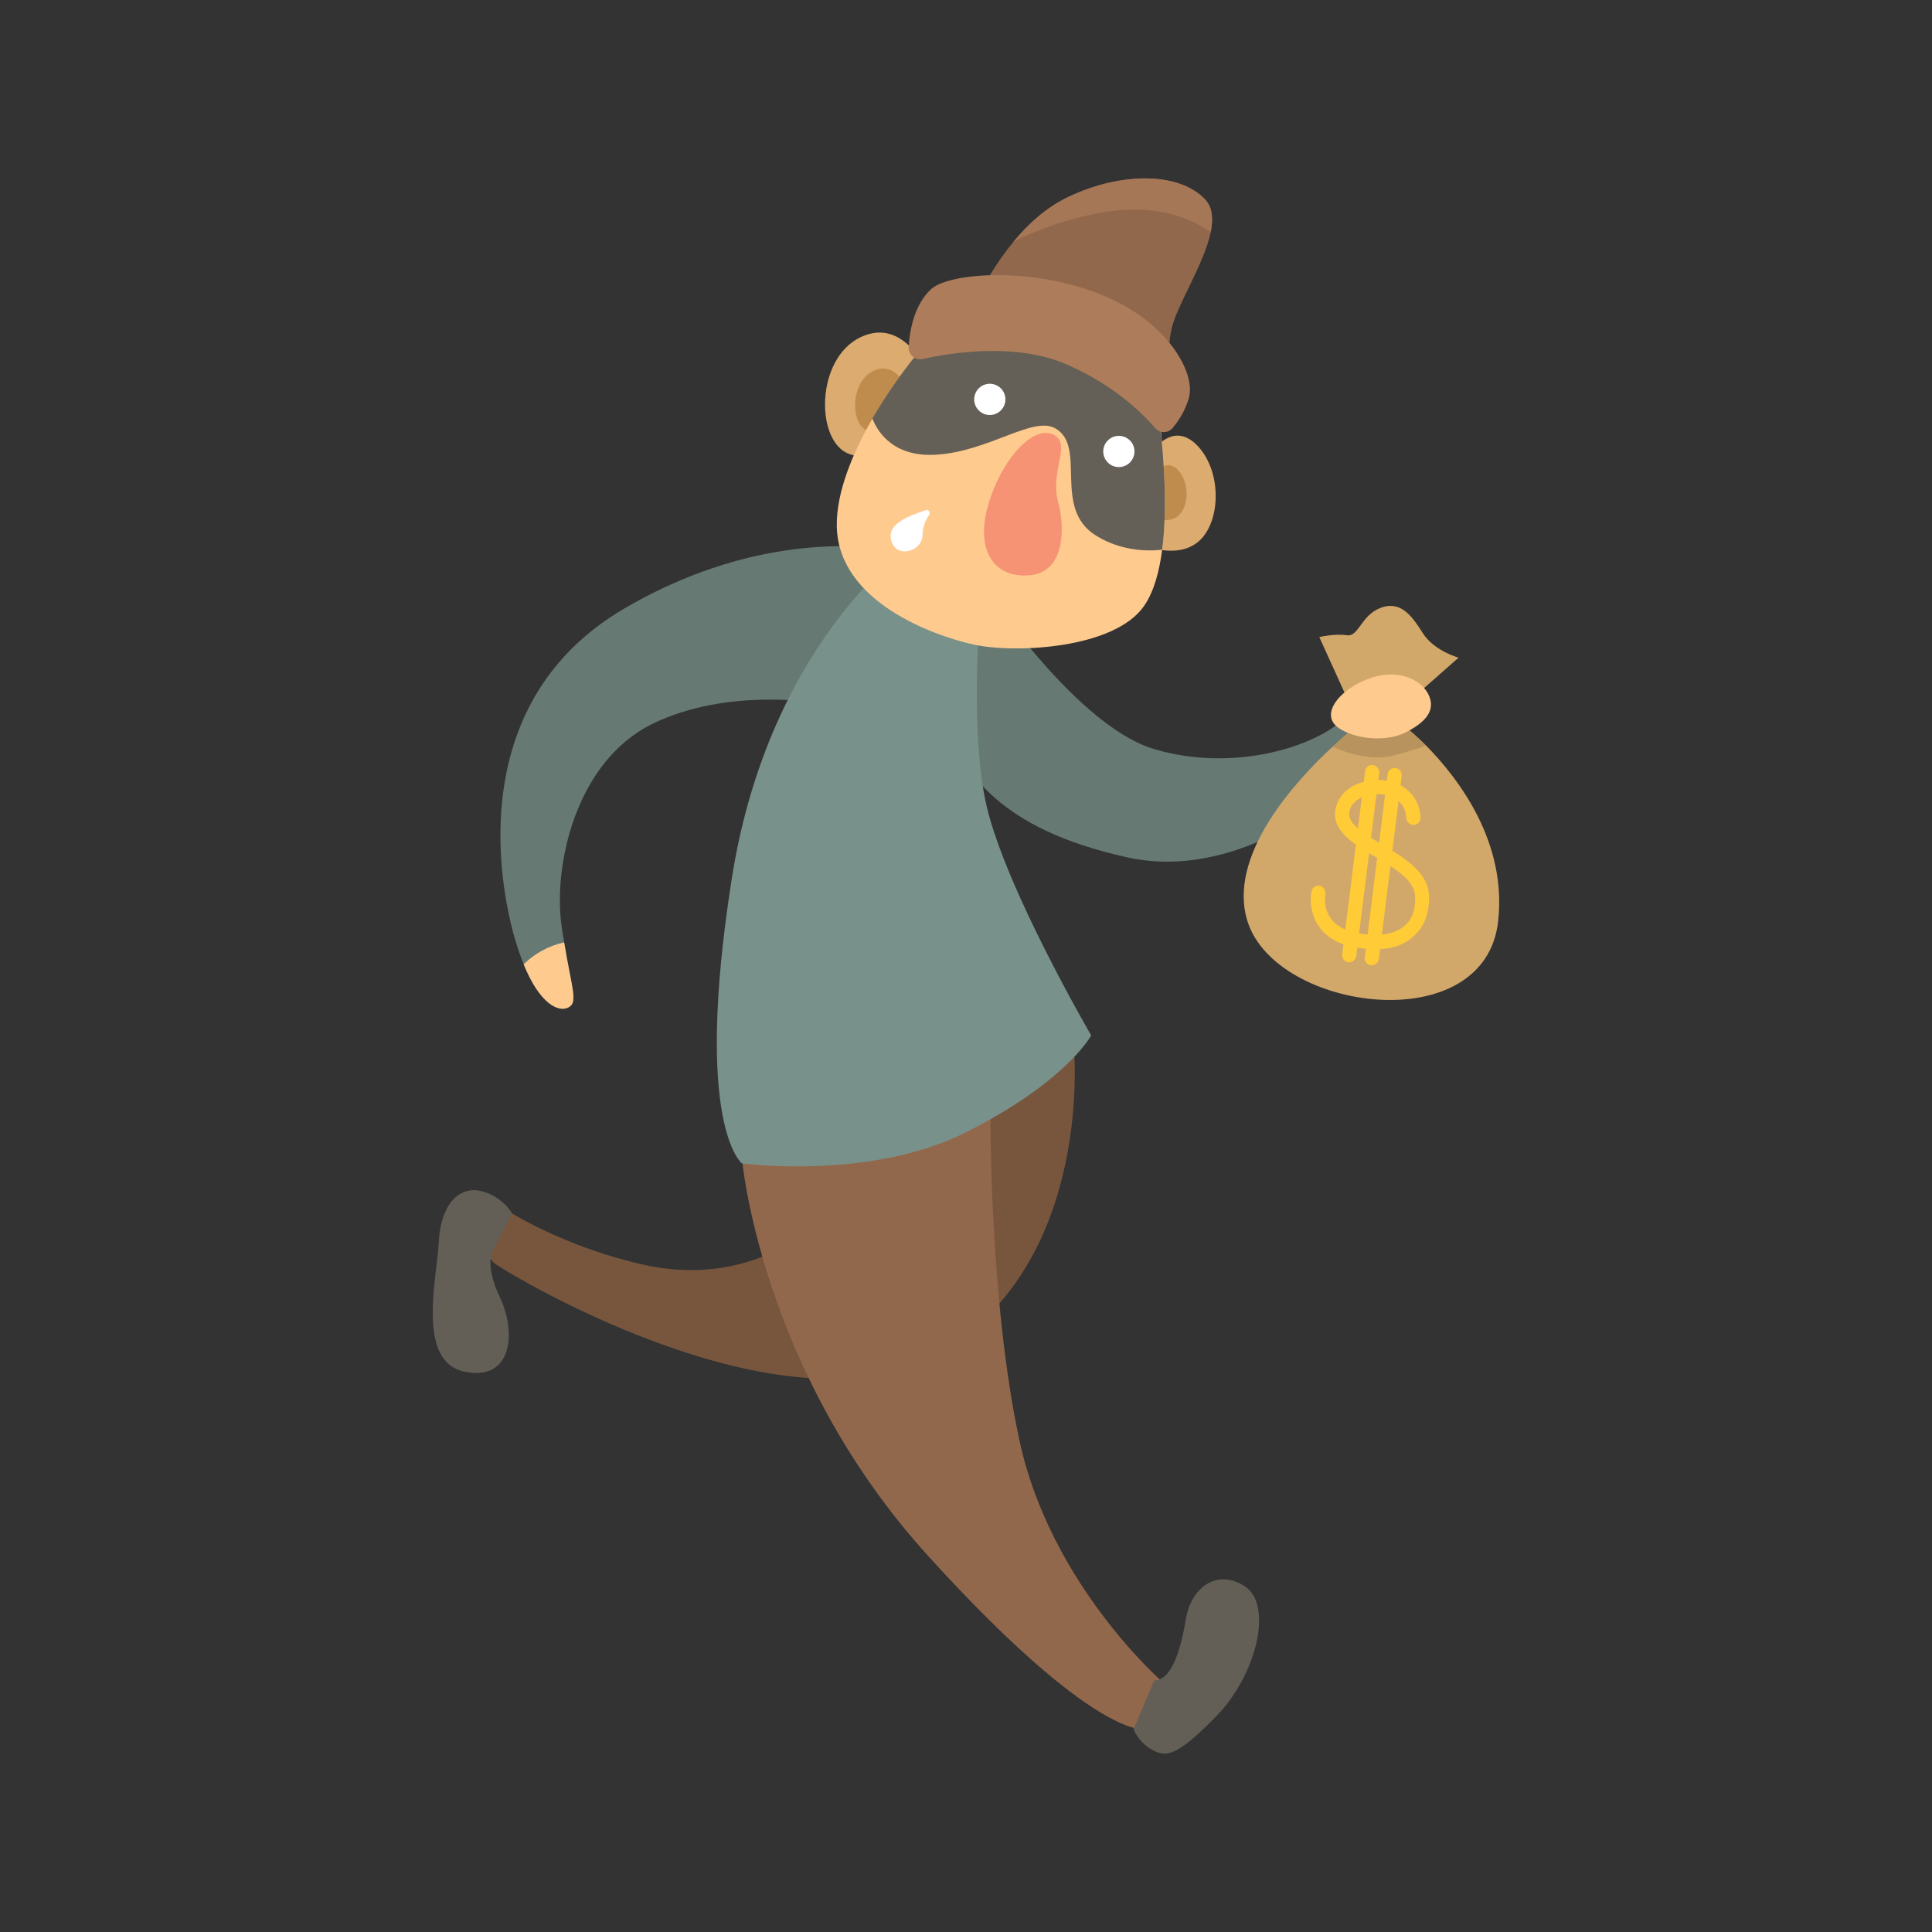 <svg enable-background="new 0 0 125 125" viewBox="0 0 125 125" xmlns="http://www.w3.org/2000/svg"><rect x="0" y="0" width="125" height="125" fill="#333333" stroke="none"/><path d="m69.44 67.37c.06.18 1.46 14.25-8.65 20.16s-28.81-5.66-28.87-5.85c-.06-.18-.67-.43-.12-1.71s1.34-1.46 1.34-1.46 3.59 2.25 8.65 3.35 9.81-.79 11.82-3.9.61-4.32.61-4.32z" fill="#78563d"/><path d="m33.14 78.51s-.67-1.16-2.07-1.46-2.56.91-2.68 3.29-1.46 7.73 1.64 8.4 3.41-2.5 2.31-4.81-.37-3.17-.37-3.17z" fill="#645f56"/><path d="m48 74.92s1.16 13.76 12.06 25.76 14.07 11.21 14.07 11.21.5.27 1.22-1.1c.67-1.28-.18-2.01-.18-2.01s-7.19-6.27-9.2-15.53-1.89-21.68-1.89-21.68z" fill="#92684c"/><path d="m74.68 108.72c1.22 0 1.77-2.31 2.07-4.08s1.89-3.23 3.78-2.01.73 5.79-1.83 8.4c-2.56 2.62-3.23 2.68-4.14 2.19s-1.22-1.34-1.22-1.34z" fill="#645f56"/><path d="m61.18 47.67c1.64 2.25 3.19 5.9 11.75 7.8 9.14 2.03 18.29-7.59 17.72-9.74-.37-1.4-1.64-1.58-3.35.43s-7.25 3.9-12.61 2.31c-5.36-1.58-11.63-11.39-11.63-11.39z" fill="#667973"/><path d="m58.99 35.83-5.79 9.68s-6.09-1.1-11.02 1.34-6.39 9.14-5.85 13.03c.05.38.11.75.17 1.08.5 3.02.92 3.9.26 4.22-.63.31-1.83-.22-2.88-2.8-.18-.44-.36-.95-.53-1.52-1.16-3.9-3.17-15.53 7.06-21.5s18.58-3.53 18.58-3.53z" fill="#667973"/><path d="m59.58 34.71s-9.74 6.21-12.24 22.17.66 18.39.66 18.39 8.28 1.12 14.5-2.01c6.52-3.29 8.1-6.27 8.1-6.27s-5.48-9.39-6.76-14.81-.24-15.1-.24-15.1z" fill="#79918b"/><path d="m96.93 59.6c-.85 7.67-14.31 5.85-16.2.06-1.39-4.25 3.06-9.11 5.51-11.37.88-.82 1.5-1.3 1.5-1.3l2.68-.37s.79.57 1.83 1.6c2.11 2.14 5.25 6.23 4.68 11.38z" fill="#d2a86a"/><path d="m92.24 48.24c-.45.18-1.12.4-2.09.64-1.47.36-2.97-.14-3.92-.57.88-.82 1.5-1.3 1.5-1.3l2.68-.37c0-.01.79.57 1.83 1.6z" fill="#b8935d"/><path d="m91.26 45.29 3.11-2.74s-1.58-.43-2.31-1.58c-.73-1.16-1.46-2.13-2.74-1.64s-1.4 1.89-2.19 1.77-1.77.12-1.77.12l1.77 3.9z" fill="#d2a86a"/><path d="m92.42 44.93c.37.77.21 1.59-1.44 2.44s-4.17.23-4.72-.62.5-2.13 2.19-2.8c2.01-.79 3.52.06 3.97.98z" fill="#feca8e"/><g fill="#ffcb36"><path d="m88.97 61.42c-.44 0-.92-.05-1.43-.16-2.57-.51-2.88-2.57-2.69-3.58.04-.25.29-.41.53-.37s.41.29.37.53c-.03.21-.3 2.05 1.98 2.51 1.37.28 2.48.12 3.13-.44.5-.42.73-1.06.7-1.9-.03-1.06-1.32-1.83-2.58-2.57-1.44-.85-2.93-1.74-2.54-3.23.34-1.3 1.82-1.86 3.05-1.73 1.41.15 2.36 1.09 2.42 2.41.01.25-.18.47-.44.48-.25.01-.47-.18-.48-.44-.06-1.28-1.24-1.51-1.6-1.54-.86-.09-1.87.28-2.07 1.05s.67 1.35 2.12 2.21c1.39.83 2.97 1.77 3.02 3.32.03 1.11-.31 2.03-1.03 2.63-.6.56-1.44.82-2.46.82z"/><path d="m87.3 62.26c-.02 0-.03 0-.06 0-.25-.03-.43-.26-.4-.51l1.48-11.85c.03-.25.26-.43.51-.4s.43.26.4.51l-1.48 11.85c-.03.22-.23.4-.45.4z"/><path d="m88.76 62.45c-.02 0-.03 0-.06 0-.25-.03-.43-.26-.4-.51l1.48-11.85c.03-.25.26-.43.51-.4s.43.26.4.51l-1.48 11.85c-.03.23-.23.4-.45.4z"/></g><path d="m60.12 24.32s-1.52-3.9-4.45-2.5c-2.92 1.4-2.92 6.76-.73 7.55s2.68-.06 2.68-.06z" fill="#dcab70"/><path d="m58.78 25.28s-.78-2-2.28-1.28-1.5 3.46-.37 3.87c1.12.41 1.37-.03 1.37-.03z" fill="#c08c4e"/><path d="m74.76 28.99s1.28-1.77 2.8-.06 1.4 4.87 0 6.09-3.59.24-3.59.24z" fill="#dcab70"/><path d="m74.91 30.48s.61-.84 1.34-.03c.72.81.67 2.32 0 2.91-.67.58-1.71.11-1.71.11z" fill="#c08c4e"/><path d="m75.79 21.32c-.43 2.07.11 3.28.11 3.28l-12.24-6.09s.67-1.37 1.91-2.86c.9-1.09 2.11-2.23 3.58-2.92 3.47-1.64 7.19-1.58 8.83.18.47.5.53 1.24.36 2.09-.43 2.09-2.25 4.84-2.55 6.32z" fill="#92684c"/><path d="m75.19 35.57c-.18 1.4-.53 2.71-1.16 3.62-1.91 2.8-8.4 3.1-11.05 2.51s-8.77-2.8-8.84-7.67c-.03-2.21 1.04-4.74 2.31-6.95 1.29-2.21 2.78-4.11 3.62-5.01.17-.17.3-.32.41-.42 0 0 2.8-3.98 8.54-2.87 5.29 1.02 5.9 6.46 6.08 8.76.02.2.03.37.03.52.11 1.24.44 4.6.06 7.51z" fill="#feca8e"/><path d="m75.19 35.57c-1.15.12-2.76.03-4.3-.93-2.83-1.78-.53-5.76-2.62-6.93-1.44-.81-4.31 1.51-7.71 1.71-2.58.16-3.71-1.28-4.12-2.35 1.29-2.21 2.78-4.11 3.62-5.01 1.89 0 6.52.1 9.47 1.17 2.73.98 4.68 3.16 5.56 4.3.02.2.03.37.03.52.12 1.25.45 4.61.07 7.52z" fill="#656057"/><path d="m60.12 33.31c.11-.16-.05-.37-.23-.3-1.1.38-2.48.86-2.24 1.91.3 1.28 2.04.77 2.04-.32 0-.53.21-.98.43-1.29z" fill="#fff"/><path d="m58.79 22.46c-.03.49.42.87.9.77 1.82-.41 6.04-1.09 9.33.35 3.07 1.34 4.92 3.18 5.72 4.12.3.35.83.34 1.12 0 .38-.45.84-1.13 1.07-1.99.43-1.64-1.46-5.06-5.97-6.76-4.51-1.71-9.61-1.27-10.72-.24-1.09 1-1.39 2.68-1.45 3.75z" fill="#ad7c5a"/><circle cx="64.04" cy="25.84" fill="#fff" r="1.01"/><circle cx="72.39" cy="29.21" fill="#fff" r="1.01"/><path d="m68.29 28.2c.97.67-.37 2.31.18 4.32.44 1.6.43 4.45-1.77 4.69-2.37.26-3.65-1.58-2.74-4.63.92-3.04 3.06-5.25 4.33-4.38z" fill="#f69374"/><path d="m36.76 65.19c-.63.31-1.83-.22-2.88-2.8.7-.69 1.6-1.19 2.62-1.42.49 3.02.93 3.89.26 4.22z" fill="#feca8e"/><path d="m78.33 15.01c-1.44-.97-3.59-1.83-6.92-1.28-1.92.31-4.34 1.11-5.85 1.92.9-1.09 2.11-2.23 3.58-2.92 3.47-1.64 7.19-1.58 8.83.18.47.5.53 1.24.36 2.1z" fill="#a67756"/></svg>
